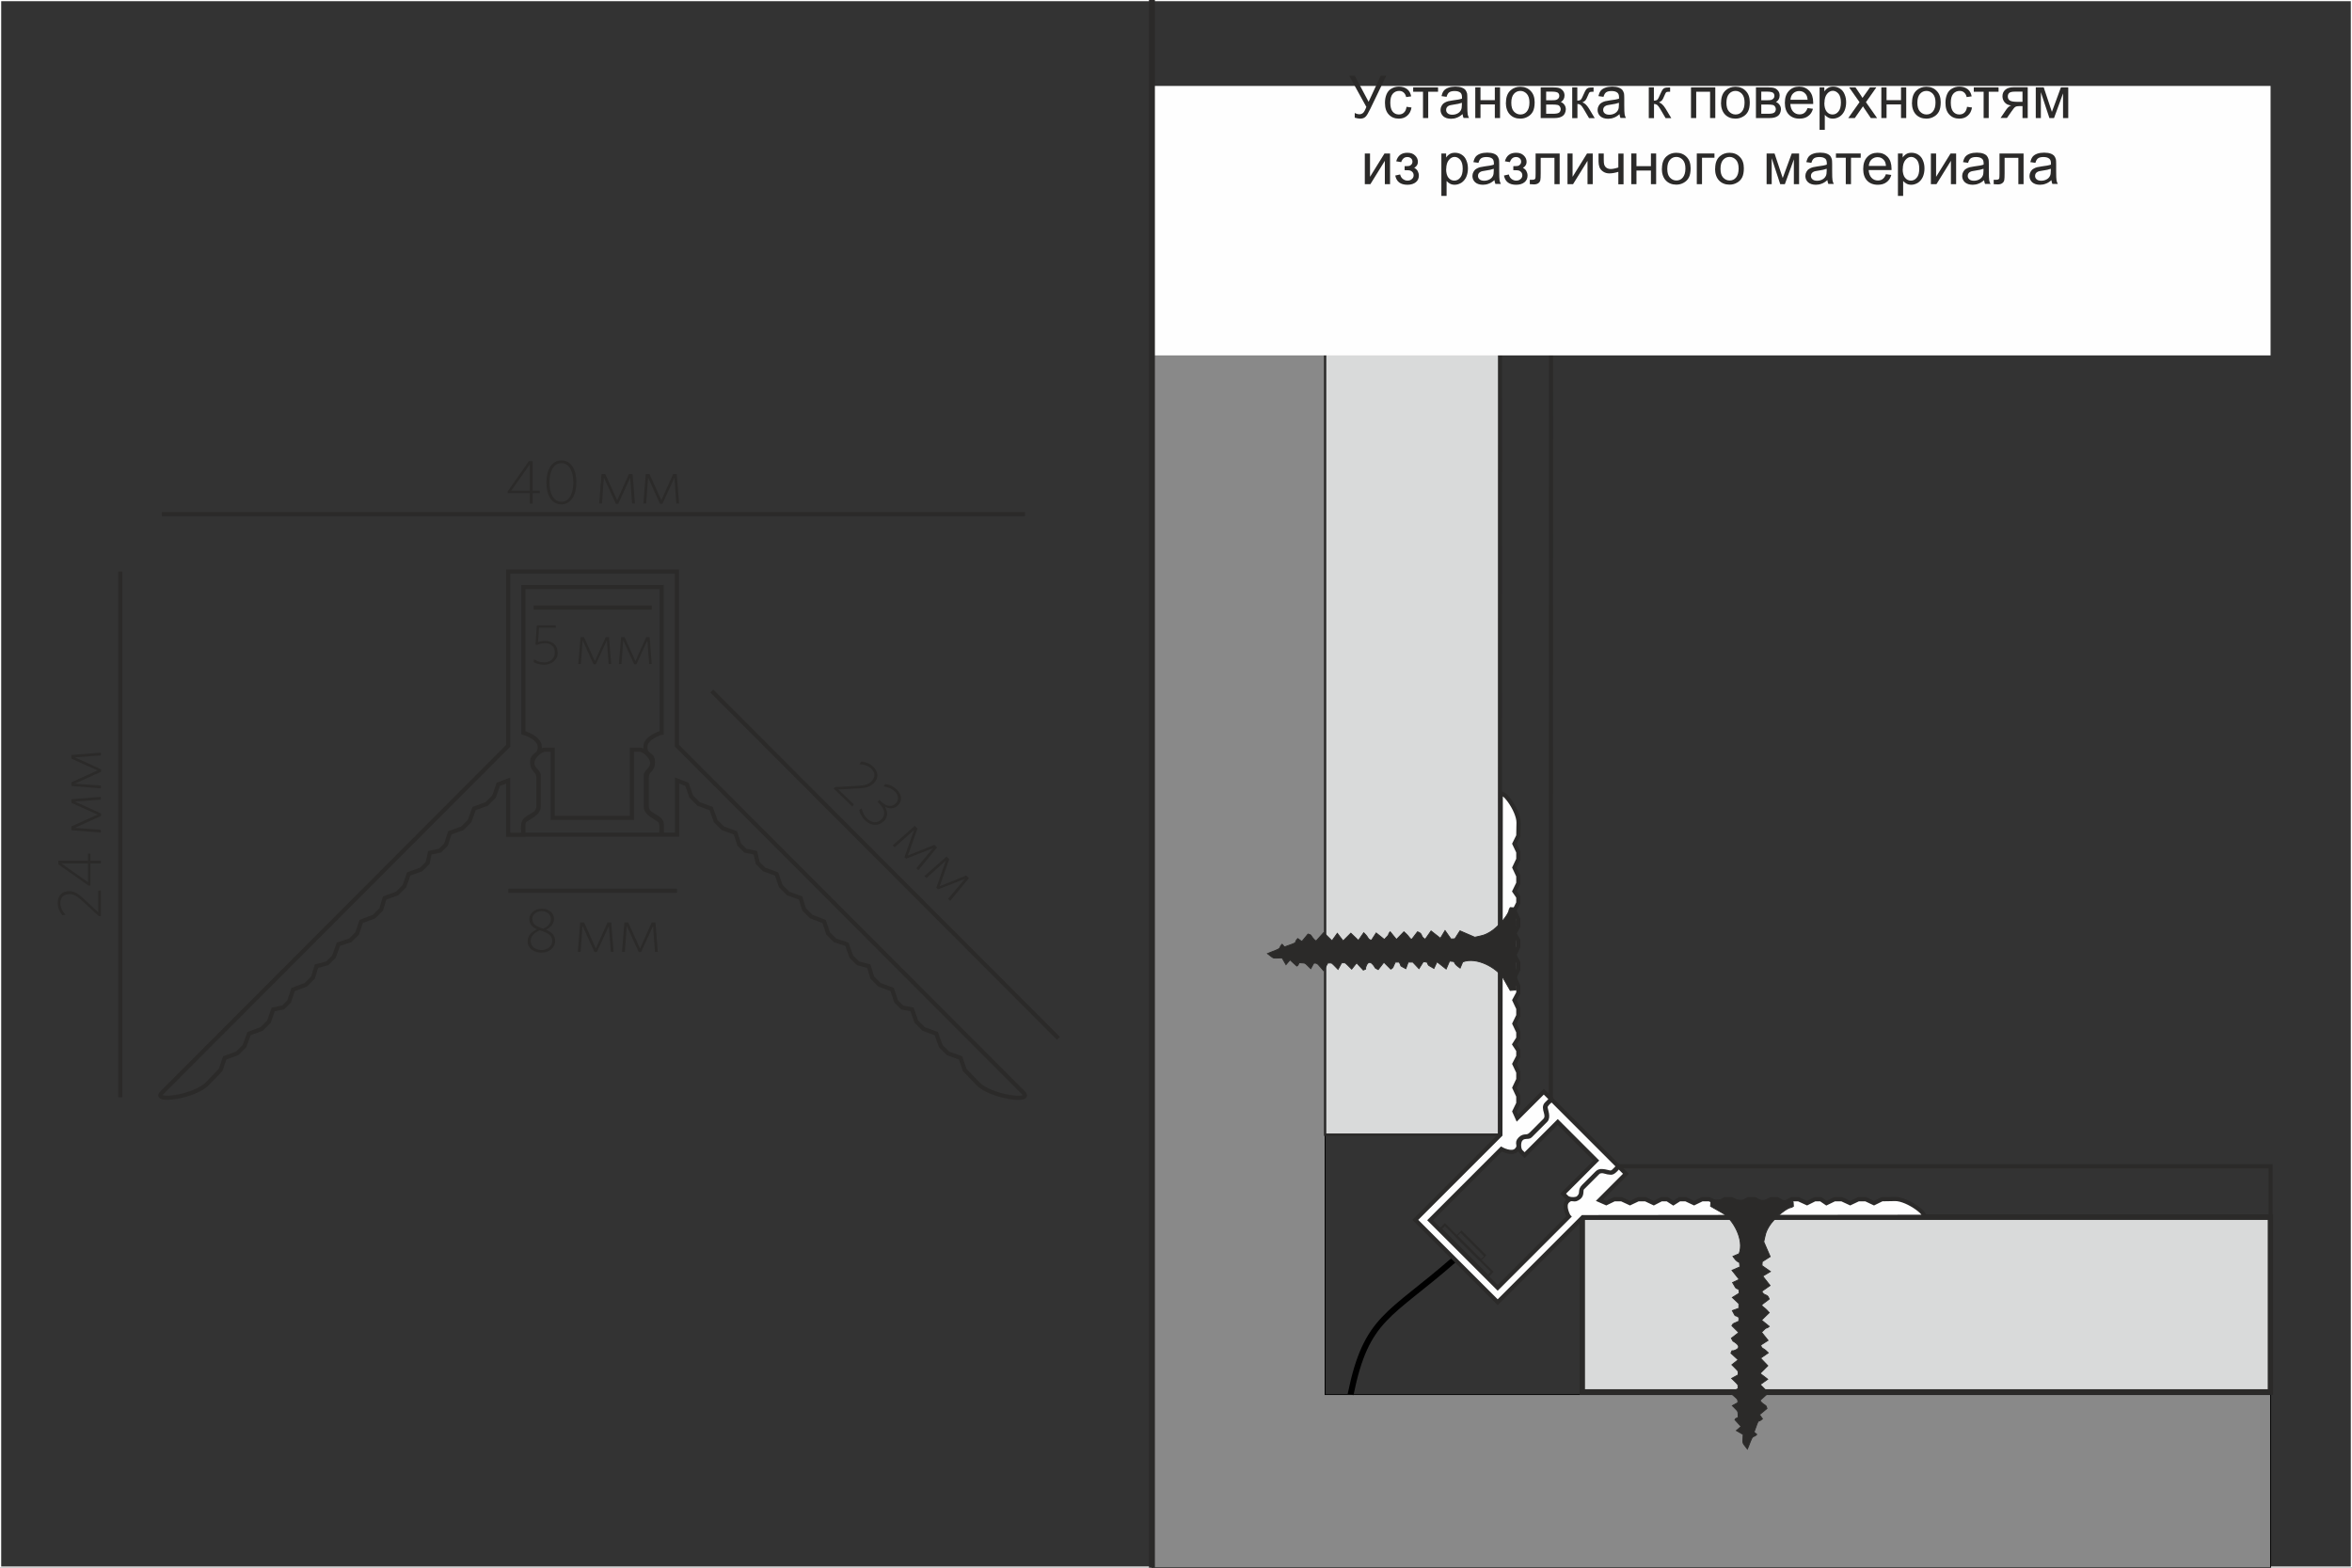 <?xml version="1.0" encoding="UTF-8"?>
<!DOCTYPE svg PUBLIC "-//W3C//DTD SVG 1.1//EN" "http://www.w3.org/Graphics/SVG/1.1/DTD/svg11.dtd">
<!-- Creator: CorelDRAW X6 -->
<svg xmlns="http://www.w3.org/2000/svg" xml:space="preserve" width="198.438mm" height="132.292mm" version="1.1" style="shape-rendering:geometricPrecision; text-rendering:geometricPrecision; image-rendering:optimizeQuality; fill-rule:evenodd; clip-rule:evenodd"
viewBox="0 0 19844 13229"
 xmlns:xlink="http://www.w3.org/1999/xlink">
 <rect x="0" y="0" width="19844" height="13229" fill="#333333" stroke="none"/>
 <defs>
  <style type="text/css">
   <![CDATA[
    .str2 {stroke:black;stroke-width:7.62}
    .str5 {stroke:#2B2A29;stroke-width:7.62}
    .str0 {stroke:#FEFEFE;stroke-width:20}
    .str4 {stroke:#2B2A29;stroke-width:20}
    .str1 {stroke:#2B2A29;stroke-width:35}
    .str3 {stroke:black;stroke-width:50}
    .str6 {stroke:#2B2A29;stroke-width:50}
    .fil0 {fill:none}
    .fil2 {fill:none;fill-rule:nonzero}
    .fil6 {fill:#2B2A29}
    .fil3 {fill:#898989}
    .fil4 {fill:#D9DADA}
    .fil5 {fill:#FEFEFE}
    .fil1 {fill:#2B2A29;fill-rule:nonzero}
   ]]>
  </style>
 </defs>
 <g id="Слой_x0020_1">
  <rect class="fil0 str0" width="19844" height="13229"/>
  <path class="fil0 str1" d="M5584 6182c0,0 -139,39 -139,121 0,82 64,50 64,128 0,78 -53,60 -53,139 0,78 0,139 0,231 0,92 128,78 128,160l0 82 128 0 0 -457 84 33 36 103 62 62 106 39 38 105 62 62 105 38 32 99 51 51 85 18 20 87 54 54 105 38 36 103 62 62 105 38 29 96 60 60 109 42 34 101 58 58 100 33 38 105 56 56 91 24 30 97 60 60 107 40 34 101 51 51 83 16 36 103 62 62 106 39 38 105 62 62 105 38 35 102 111 115c110,114 466,160 386,79l-2925 -2931 0 -1469 -1423 0 0 1470 -2924 2930c-80,80 276,35 386,-79l111 -115 35 -102 105 -38 62 -62 38 -105 106 -39 62 -62 36 -103 83 -16 51 -51 34 -101 107 -40 60 -60 30 -97 91 -24 56 -56 38 -105 100 -33 58 -58 34 -101 109 -42 60 -60 29 -96 105 -38 62 -62 36 -103 105 -38 54 -54 20 -87 85 -18 51 -51 32 -99 105 -38 62 -62 38 -105 106 -39 62 -62 36 -103 83 -32 0 457 128 0 0 -82c0,-82 128,-68 128,-160 0,-92 0,-153 0,-231 0,-78 -53,-60 -53,-139 0,-78 64,-46 64,-128 0,-82 -139,-121 -139,-121l0 -1229 1167 0 0 1229 -1 0zm-1092 249c2,-43 66,-105 107,-105 41,0 64,0 64,0l0 576c223,0 446,0 668,0l0 -576c0,0 23,0 64,0 41,0 105,62 107,105 7,57 -53,79 -53,110 0,31 0,212 0,269 0,57 91,91 117,115 26,24 11,118 11,118 -387,0 -773,0 -1160,0 0,0 -15,-94 11,-118 26,-24 116,-58 117,-115 0,-57 0,-238 0,-269 0,-31 -60,-54 -53,-110l0 0z"/>
  <line class="fil0 str1" x1="4289" y1="7517" x2="5712" y2= "7517" />
  <path class="fil1" d="M4451 7943c0,54 47,96 117,96 64,0 116,-41 116,-98 0,-47 -29,-76 -77,-95 37,-20 67,-49 67,-92 0,-48 -41,-86 -102,-86 -61,0 -106,39 -106,88 0,44 28,70 65,86 -50,23 -79,56 -79,101l0 0zm26 -2c0,-40 30,-71 77,-91 81,26 105,49 105,90 0,47 -42,77 -89,77 -54,0 -92,-30 -92,-76l0 0zm14 -186c0,-32 28,-66 79,-66 46,0 78,29 78,67 0,34 -24,62 -64,81 -72,-23 -92,-43 -92,-82z"/>
  <polygon id="_1" class="fil1" points="5177,8032 5157,7784 5126,7784 5027,8004 4928,7784 4895,7784 4875,8032 4899,8032 4915,7813 5016,8034 5036,8034 5137,7814 5153,8032 "/>
  <polygon id="_2" class="fil1" points="5550,8032 5530,7784 5499,7784 5400,8004 5300,7784 5268,7784 5248,8032 5272,8032 5288,7813 5389,8034 5409,8034 5510,7814 5526,8032 "/>
  <line class="fil2 str1" x1="1015" y1="4823" x2="1015" y2= "9260" />
  <path class="fil1" d="M851 7514l-22 3 0 182 -125 -117c-47,-44 -79,-62 -123,-62 -56,0 -94,37 -94,100 0,43 17,76 39,103l26 -4c-24,-29 -43,-61 -43,-98 0,-46 28,-76 74,-76 37,0 63,13 109,55l142 131 17 0 0 -219 0 0z"/>
  <path id="_1_0" class="fil1" d="M763 7203l-21 0 0 60 -250 0 0 31 255 179 16 0 0 -186 88 0 0 -24 -88 0 0 -60 0 0zm-21 84l0 157 -223 -157 223 0z"/>
  <polygon id="_2_1" class="fil1" points="851,6724 603,6744 603,6775 823,6874 603,6973 603,7006 851,7026 851,7002 632,6986 853,6885 853,6865 632,6764 851,6748 "/>
  <polygon id="_3" class="fil1" points="851,6351 603,6371 603,6402 823,6501 603,6601 603,6633 851,6653 851,6629 632,6613 853,6512 853,6492 632,6391 851,6375 "/>
  <line class="fil2 str1" x1="1365" y1="4339" x2="8648" y2= "4339" />
  <path class="fil1" d="M4554 4162l0 -21 -60 0 0 -250 -31 0 -179 255 0 16 186 0 0 88 24 0 0 -88 60 0 0 0zm-84 -21l-157 0 157 -223 0 223z"/>
  <path id="_1_2" class="fil1" d="M4863 4070c0,-109 -46,-185 -126,-185 -80,0 -127,77 -127,186 0,109 46,185 126,185 80,0 127,-77 127,-186zm-26 1c0,94 -34,163 -100,163 -67,0 -101,-70 -101,-163 0,-94 34,-163 101,-163 66,0 100,70 100,163z"/>
  <polygon id="_2_3" class="fil1" points="5357,4249 5337,4001 5306,4001 5207,4221 5107,4001 5075,4001 5055,4249 5079,4249 5095,4030 5196,4251 5216,4251 5317,4031 5333,4249 "/>
  <polygon id="_3_4" class="fil1" points="5730,4249 5710,4001 5679,4001 5580,4221 5480,4001 5448,4001 5428,4249 5452,4249 5468,4030 5568,4251 5589,4251 5690,4031 5706,4249 "/>
  <line class="fil2 str1" x1="6005" y1="5831" x2="8930" y2= "8762" />
  <path class="fil1" d="M7191 6806l13 -18 -131 -126 171 -9c64,-3 99,-14 130,-46 39,-40 39,-93 -7,-137 -31,-30 -67,-40 -101,-43l-15 22c37,2 73,11 100,37 34,32 35,73 4,105 -26,27 -53,36 -116,40l-193 11 -12 12 157 152 0 0z"/>
  <path id="_1_5" class="fil1" d="M7457 6930c36,-37 34,-79 10,-122 35,17 77,21 110,-13 34,-35 36,-87 -12,-133 -30,-29 -62,-41 -95,-46l-15 20c34,5 66,16 94,42 36,34 35,73 9,101 -31,32 -77,30 -123,-14l-16 -15 -14 18 11 11c54,52 55,100 21,135 -32,33 -80,33 -120,-5 -27,-26 -39,-52 -47,-88l-21 15c6,29 23,61 51,88 48,46 114,49 155,7l0 0z"/>
  <polygon id="_2_6" class="fil1" points="7748,7344 7906,7151 7884,7129 7660,7219 7741,6992 7718,6969 7531,7134 7548,7150 7712,7004 7631,7233 7645,7246 7871,7158 7731,7327 "/>
  <polygon id="_3_7" class="fil1" points="8017,7602 8175,7410 8152,7388 7928,7478 8009,7250 7986,7228 7799,7393 7817,7409 7980,7262 7900,7491 7914,7505 8140,7417 7999,7585 "/>
  <line class="fil2 str1" x1="4502" y1="5127" x2="5499" y2= "5127" />
  <path class="fil1" d="M4704 5505c0,-60 -41,-97 -106,-97 -25,0 -43,5 -59,11l9 -122 143 0 -3 -20 -159 0 -11 162 13 3c18,-7 37,-14 67,-14 53,0 83,30 83,78 0,55 -43,84 -90,84 -35,0 -60,-10 -85,-26l-3 23c22,13 50,23 88,23 62,0 115,-41 115,-105l0 0z"/>
  <polygon id="_1_8" class="fil1" points="5157,5604 5138,5377 5110,5377 5019,5579 4927,5377 4898,5377 4879,5604 4901,5604 4916,5403 5008,5606 5027,5606 5120,5404 5135,5604 "/>
  <polygon id="_2_9" class="fil1" points="5499,5604 5481,5377 5452,5377 5361,5579 5270,5377 5240,5377 5222,5604 5244,5604 5258,5403 5351,5606 5369,5606 5462,5404 5477,5604 "/>
  <polygon class="fil3 str2" points="9719,2169 11180,2169 11180,11768 19157,11768 19157,13229 11180,13229 9719,13229 9719,11768 "/>
  <path class="fil0 str3" d="M11395 11768c133,-656 327,-658 876,-1140"/>
  <rect class="fil4 str4" x="11180" y="2513" width="1475" height="7062"/>
  <rect class="fil4 str1" transform="matrix(2.92438E-014 -1.343 1.3 4.18802E-014 13350 11746.9)" width="1099" height="4466"/>
  <polygon class="fil0 str1" points="12655,9576 13085,9277 13086,2927 12656,2940 "/>
  <path class="fil0 str1" d="M19157 10272l0 -430c-1834,0 -3669,0 -5503,0l-304 430 5807 0z"/>
  <path class="fil5 str1" d="M13234 10263c0,0 -49,-87 -9,-127 40,-40 56,7 94,-31 38,-38 4,-56 42,-94 38,-38 68,-68 113,-113 45,-45 101,24 141,-16l40 -40 63 63 -223 223 57 25 68 -33 61 0 71 33 70 -33 61 0 70 33 64 -33 50 0 51 33 52 -33 53 0 70 33 68 -33 60 0 70 33 61 -33 59 0 73 33 66 -33 57 0 65 33 70 -33 55 0 56 33 62 -33 59 0 72 33 66 -33 50 0 48 33 68 -33 61 0 71 33 70 -33 61 0 70 33 67 -33 110 -2c110,-2 306,150 227,150l-2861 3 -718 718 -695 -695 718 -718 3 -2860c0,-78 152,118 150,227l-2 110 -33 67 33 70 0 61 -33 70 33 71 0 61 -33 68 33 48 0 50 -33 66 33 72 0 59 -33 62 33 56 0 55 -33 70 33 65 0 57 -33 66 33 73 0 59 -33 61 33 70 0 60 -33 68 33 70 0 53 -33 52 33 51 0 50 -33 64 33 70 0 61 -33 70 33 71 0 61 -33 68 25 56 223 -223 63 63 -40 40c-40,40 30,96 -16,141 -45,45 -75,75 -113,113 -38,38 -56,4 -94,42 -38,38 9,54 -31,94 -40,40 -127,-9 -127,-9l-601 601 570 570 601 -601 0 0zm-403 -649c-20,22 -19,83 1,103 20,20 31,31 31,31l280 -280c108,108 217,217 325,325l-280 280c0,0 11,11 31,31 20,20 81,21 103,1 31,-24 13,-64 28,-79 15,-15 103,-103 131,-131 28,-28 88,0 112,1 24,1 63,-52 63,-52 -188,-188 -376,-376 -564,-564 0,0 -53,39 -52,63 1,24 29,84 1,112 -28,28 -116,116 -131,131 -15,15 -55,-3 -79,28l0 0z"/>
  <g id="_152808192">
   <path class="fil6 str5" d="M15129 10145l2 35c-24,15 -20,7 -36,14 -48,20 -132,95 -167,151 -34,55 -33,74 -47,134l54 125 -67 43 -2 33 71 50 -65 39 62 79 -70 49c23,46 46,15 63,65l-64 49c11,26 12,7 64,66l-65 63 65 53c-33,28 -9,-8 -65,49l55 69 -62 40c12,38 13,13 64,65l-65 45 61 64 -65 65 64 49 -63 45 69 70 -71 64c11,15 11,17 27,29 28,20 23,10 32,39l-63 52 25 35c-46,43 -22,-25 -71,112l23 20c-21,21 -19,10 -33,21 -13,9 -30,66 -46,102 -48,-64 -38,-35 -36,-123l-57 -33 40 -34 -52 -57c9,-13 0,-6 17,-15l11 -5c-5,-64 6,-40 -50,-99l46 -25c4,-35 -10,-35 -63,-83l65 -36c-1,-43 8,-24 -54,-86l55 -30c0,-41 8,-22 -53,-85l53 -42 -61 -56c18,-39 -3,-8 38,-26 69,-30 -19,-74 -21,-76l-13 -24 62 -48 -58 -58c14,-24 8,-13 59,-38l0 -32c-44,-30 -19,10 -55,-57l55 -20 0 -39 -55 -52 58 -36c-2,-52 -10,-26 -31,-47l-25 -43 56 -26 -61 -77 67 -29 -4 -37c-30,-13 -36,-27 -55,-52l52 -22c45,-118 -49,-284 -134,-340l-107 -61 4 -48c67,-12 262,-1 342,0 65,1 308,-9 350,10l0 0z"/>
   <path class="fil6 str5" d="M14800 11991l-23 78 -66 -42 41 -12 -63 -86c20,2 92,47 111,63l0 0z"/>
   <path class="fil6 str5" d="M15053 10157c-9,13 -112,7 -131,7 -154,-1 -259,-1 -414,-13l545 5z"/>
   <path class="fil6 str5" d="M14831 11785l-2 29c-48,-4 -104,-71 -136,-105 16,0 120,61 138,76z"/>
   <path class="fil6 str5" d="M14837 11126l-141 -77 6 -28c24,8 50,28 70,43 30,23 65,27 64,61z"/>
   <path class="fil6 str5" d="M14837 11238c-26,-5 -53,-26 -78,-40 -41,-23 -33,-19 -61,-58 22,1 57,25 75,38 31,22 63,18 64,59l0 0z"/>
   <path class="fil6 str5" d="M14831 11585c-51,-21 -101,-65 -142,-100 20,-5 62,25 81,38 27,18 71,22 61,63l0 0z"/>
   <path class="fil6 str5" d="M14829 11354l-71 -42c-45,-23 -31,-12 -61,-56 3,0 174,72 132,98z"/>
   <path class="fil6 str5" d="M14847 10779c-48,-5 -110,-69 -145,-101 28,5 57,29 85,44 23,12 66,25 60,57z"/>
   <path class="fil6 str5" d="M14706 11407c-2,-20 -4,0 -10,-43 36,4 109,71 138,96 -24,3 -38,-14 -60,-26 -40,-23 -48,-31 -68,-28z"/>
   <path class="fil6 str5" d="M14838 11007c-35,-12 -46,-30 -73,-44 -44,-23 -42,-26 -64,-60 28,8 57,31 80,46 25,16 65,29 57,58l0 0z"/>
   <path class="fil6 str5" d="M14781 11018c8,14 -3,3 9,12l95 41 -28 18 -142 -86c22,12 42,19 66,15z"/>
   <path class="fil6 str5" d="M14832 11691c-55,-12 -98,-61 -136,-99 20,6 48,30 70,41 30,15 62,26 65,58l0 0z"/>
   <path class="fil6 str5" d="M14870 11759l-28 10 -134 -80c27,7 153,50 162,70l0 0z"/>
   <path class="fil6 str5" d="M14701 10792c81,35 87,50 145,109l-145 -91 0 -18 0 0z"/>
   <path class="fil6 str5" d="M14875 11305c-37,22 -47,-3 -76,-21 -19,-12 -56,-27 -70,-43 24,7 140,47 147,63z"/>
   <path class="fil6 str5" d="M14797 11875l26 46c-39,-4 -101,-68 -131,-96 34,8 67,57 105,49l0 0z"/>
   <path class="fil6 str5" d="M14706 11407c12,32 66,44 93,67 -26,-14 -131,-37 -144,-59 29,-19 21,-6 52,-8z"/>
   <path class="fil6 str5" d="M14813 10787c-28,-9 -135,-45 -153,-58 34,-22 46,-8 79,14 17,12 55,35 74,44z"/>
   <path class="fil6 str5" d="M14866 11651c-44,9 -41,-11 -71,-27l-69 -42c26,6 140,46 141,69z"/>
   <path class="fil6 str5" d="M14880 10961c-35,18 -84,-27 -140,-64 19,5 51,20 74,28 31,11 40,14 67,35z"/>
   <path class="fil6 str5" d="M14887 10839c-36,23 -37,10 -74,-11 -25,-14 -54,-32 -79,-47l153 58z"/>
   <path class="fil6 str5" d="M14871 11528l-26 13 -103 -65c32,17 100,26 130,52l0 0z"/>
   <path class="fil6 str5" d="M14804 11248c-1,-1 -123,-44 -148,-58 56,-25 94,36 148,58z"/>
   <path class="fil6 str5" d="M14800 11700c-23,-14 -118,-36 -147,-58 32,-22 37,-6 75,16 22,12 52,36 71,42z"/>
   <path class="fil6 str5" d="M14807 10670c-21,-6 -54,-16 -73,-25l-70 -32c49,-20 100,38 143,57z"/>
   <path class="fil6 str5" d="M14873 11415c-31,18 -35,4 -62,-9 -17,-9 -55,-26 -65,-39 24,4 107,36 127,49l0 0z"/>
   <path class="fil6 str5" d="M14798 11129c-17,9 -10,2 -31,-8 -35,-16 -49,-16 -107,-47 38,-19 100,37 139,55z"/>
   <path class="fil6 str5" d="M14783 11818c-52,-13 -86,-32 -129,-59 28,-12 105,38 129,59z"/>
   <path class="fil6 str5" d="M14874 11191c-28,17 -42,0 -70,-20 -12,-9 -56,-33 -70,-39 29,4 110,41 139,59l0 0z"/>
   <path class="fil6 str5" d="M14887 10731c-31,15 -33,7 -61,-12 -20,-13 -45,-23 -63,-36 15,-3 105,35 124,47l0 0z"/>
   <path class="fil6 str5" d="M14796 11357l-140 -53c35,-23 101,33 140,53z"/>
   <path class="fil6 str5" d="M14797 11875c-9,-24 -24,-26 -62,-51l133 57c-8,-1 -10,5 -29,2 -27,-4 -10,-11 -42,-7l0 0z"/>
   <path class="fil6 str5" d="M14784 10890c-13,-1 -99,-42 -117,-53 45,-19 75,37 117,53z"/>
   <path class="fil6 str5" d="M14768 11573l-109 -46c31,-16 86,22 109,46z"/>
   <polygon class="fil6 str5" points="14676,11859 14759,11910 14659,11870 "/>
   <path class="fil6 str5" d="M14836 11965c-40,21 -58,-26 -95,-37l95 37z"/>
   <path class="fil6 str5" d="M14781 11018c4,-26 -11,-11 -58,-33l-63 -32 147 60 -27 6 0 0z"/>
   <path class="fil6 str5" d="M14758 12128c-2,14 -4,26 -13,30 -14,-18 -10,-17 -5,-40l19 10z"/>
  </g>
  <g id="_152797632">
   <path class="fil6 str5" d="M12777 7661l-35 -2c-15,24 -7,20 -14,36 -20,48 -95,132 -151,167 -55,34 -74,33 -134,47l-125 -54 -43 67 -33 2 -50 -71 -39 65 -79 -62 -49 70c-46,-23 -15,-46 -65,-63l-49 64c-26,-11 -7,-12 -66,-64l-63 65 -53 -65c-28,33 8,9 -49,65l-69 -55 -40 62c-38,-12 -13,-13 -65,-64l-45 65 -64 -61 -65 65 -49 -64 -45 63 -70 -69 -64 71c-15,-11 -17,-11 -29,-27 -21,-28 -10,-23 -39,-32l-52 63 -35 -25c-43,46 25,22 -112,71l-20 -23c-21,21 -10,19 -21,33 -9,13 -66,30 -102,46 64,48 35,38 123,36l33 57 34 -40 57 52c12,-9 6,0 15,-17l4 -11c64,5 40,-6 99,50l25 -46c35,-4 35,10 83,63l36 -65c43,1 24,-8 86,54l30 -55c41,0 22,-8 85,53l42 -53 56 61c39,-18 8,3 26,-38 30,-69 74,19 76,21l24 13 48 -62 58 58c24,-14 13,-8 38,-59l32 0c30,44 -10,19 57,55l20 -55 39 0 52 55 36 -58c52,2 26,10 47,31l43 25 26 -56 77 61 29 -67 37 4c13,30 27,36 52,55l22 -52c118,-45 284,49 340,134l61 107 48 -4c12,-67 1,-262 0,-342 -1,-65 9,-308 -10,-350l0 0z"/>
   <path class="fil6 str5" d="M10931 7989l-78 23 42 66 12 -41 86 63c-2,-20 -47,-92 -63,-111l0 0z"/>
   <path class="fil6 str5" d="M12765 7737c-13,9 -7,112 -7,131 1,154 1,259 12,414l-5 -545z"/>
   <path class="fil6 str5" d="M11137 7959l-29 2c4,48 71,104 105,136 0,-16 -61,-120 -76,-138z"/>
   <path class="fil6 str5" d="M11796 7952l77 141 28 -6c-8,-24 -28,-50 -43,-70 -23,-30 -27,-65 -61,-64z"/>
   <path class="fil6 str5" d="M11685 7953c5,26 26,53 40,78 23,41 19,33 58,61 -1,-22 -25,-57 -38,-75 -22,-31 -18,-63 -59,-64l0 0z"/>
   <path class="fil6 str5" d="M11337 7959c21,51 65,100 100,142 5,-20 -25,-62 -38,-81 -18,-27 -22,-71 -63,-61l0 0z"/>
   <path class="fil6 str5" d="M11568 7961l42 71c23,45 12,31 56,61 0,-3 -72,-174 -98,-132z"/>
   <path class="fil6 str5" d="M12144 7943c5,48 69,110 101,145 -5,-28 -29,-57 -44,-85 -12,-23 -25,-66 -57,-60z"/>
   <path class="fil6 str5" d="M11515 8083c20,2 0,4 43,10 -4,-36 -71,-109 -96,-138 -3,24 14,38 26,60 23,40 31,48 28,68z"/>
   <path class="fil6 str5" d="M11915 7952c13,35 30,46 44,73 23,44 26,42 60,64 -8,-28 -31,-57 -46,-80 -16,-25 -28,-65 -58,-57l0 0z"/>
   <path class="fil6 str5" d="M11904 8008c-14,-8 -3,3 -12,-9l-41 -95 -18 28 86 142c-12,-22 -19,-42 -15,-66l0 0z"/>
   <path class="fil6 str5" d="M11231 7957c12,55 60,98 99,136 -6,-20 -30,-48 -41,-70 -15,-30 -26,-62 -58,-65l0 0z"/>
   <path class="fil6 str5" d="M11163 7919l-10 28 80 134c-7,-27 -50,-153 -70,-162z"/>
   <path class="fil6 str5" d="M12130 8088c-35,-81 -50,-87 -109,-145l91 145 18 0z"/>
   <path class="fil6 str5" d="M11617 7914c-22,37 3,47 21,76 12,19 27,56 43,70 -7,-24 -47,-140 -63,-147l0 0z"/>
   <path class="fil6 str5" d="M11047 7993l-46 -26c4,39 68,101 96,131 -8,-34 -57,-67 -49,-105l0 0z"/>
   <path class="fil6 str5" d="M11515 8083c-32,-12 -44,-66 -67,-93 14,26 37,131 59,144 19,-29 6,-21 8,-52l0 0z"/>
   <path class="fil6 str5" d="M12135 7976c9,28 45,135 58,153 22,-34 8,-46 -14,-79 -12,-17 -35,-55 -44,-74z"/>
   <path class="fil6 str5" d="M11271 7923c-9,44 11,41 27,71l42 69c-6,-26 -46,-140 -69,-141z"/>
   <path class="fil6 str5" d="M11962 7910c-18,35 27,84 64,140 -5,-19 -20,-51 -28,-74 -11,-31 -14,-40 -35,-67z"/>
   <path class="fil6 str5" d="M12083 7903c-23,36 -10,37 11,74 14,25 32,54 47,79l-58 -153z"/>
   <path class="fil6 str5" d="M11394 7918l-13 26 65 103c-17,-32 -26,-100 -52,-130l0 0z"/>
   <path class="fil6 str5" d="M11674 7985c1,1 44,123 58,148 25,-56 -36,-94 -58,-148z"/>
   <path class="fil6 str5" d="M11222 7990c14,23 36,118 58,147 22,-32 6,-37 -16,-75 -12,-22 -36,-52 -42,-71l0 0z"/>
   <path class="fil6 str5" d="M12252 7983c6,21 16,54 25,73l32 70c20,-49 -38,-100 -57,-143z"/>
   <path class="fil6 str5" d="M11507 7916c-18,31 -4,35 9,62 9,17 26,55 39,65 -4,-24 -36,-107 -49,-127l0 0z"/>
   <path class="fil6 str5" d="M11793 7992c-9,17 -2,10 8,31 16,35 16,49 47,107 19,-38 -37,-100 -55,-139z"/>
   <path class="fil6 str5" d="M11104 8006c13,52 32,86 59,129 12,-28 -38,-105 -59,-129z"/>
   <path class="fil6 str5" d="M11731 7915c-17,28 0,42 20,70 9,12 33,56 39,70 -4,-29 -41,-110 -59,-139l0 0z"/>
   <path class="fil6 str5" d="M12191 7902c-15,31 -7,33 12,61 13,20 23,45 36,63 3,-15 -35,-105 -47,-124l0 0z"/>
   <path class="fil6 str5" d="M11565 7994l53 140c23,-35 -33,-101 -53,-140z"/>
   <path class="fil6 str5" d="M11047 7993c24,9 26,24 51,62l-57 -133c1,8 -5,10 -2,29 4,27 11,10 7,42l0 0z"/>
   <path class="fil6 str5" d="M12032 8006c1,13 42,99 52,117 19,-45 -37,-75 -52,-117z"/>
   <path class="fil6 str5" d="M11350 8022l46 109c16,-31 -22,-86 -46,-109z"/>
   <polygon class="fil6 str5" points="11064,8113 11012,8031 11052,8131 "/>
   <path class="fil6 str5" d="M10957 7954c-21,40 26,58 36,95l-36 -95z"/>
   <path class="fil6 str5" d="M11904 8008c26,-4 11,11 33,58l32 63 -60 -147 -6 27 0 0z"/>
   <path class="fil6 str5" d="M10794 8032c-14,2 -26,4 -30,13 18,14 17,10 40,5l-10 -19 0 0z"/>
  </g>
  <rect class="fil5" x="9719" y="725" width="9438" height="2274"/>
  <line class="fil0 str6" x1="9719" y1="0" x2="9719" y2= "13229" />
  <path class="fil1" d="M11382 639l48 0 117 220 102 -220 47 0 -134 278c-17,35 -30,58 -41,68 -11,11 -26,16 -46,16 -12,0 -27,-3 -45,-8l0 -40c13,7 26,11 40,11 12,0 21,-4 30,-11 8,-7 18,-24 28,-51l-145 -263 0 0z"/>
  <path id="_1_10" class="fil1" d="M11866 901l43 6c-5,30 -17,53 -36,69 -19,17 -43,25 -71,25 -35,0 -64,-12 -85,-35 -22,-23 -32,-56 -32,-99 0,-28 5,-52 14,-73 9,-21 23,-37 42,-47 19,-11 39,-16 62,-16 28,0 51,7 69,21 18,14 29,34 34,61l-42 6c-4,-17 -11,-30 -22,-39 -10,-9 -23,-13 -37,-13 -22,0 -40,8 -54,24 -14,16 -21,41 -21,75 0,35 7,60 20,76 13,16 31,24 52,24 17,0 32,-5 43,-16 12,-11 19,-27 22,-49l0 0z"/>
  <polygon id="_2_11" class="fil1" points="11923,737 12133,737 12133,774 12050,774 12050,996 12006,996 12006,774 11923,774 "/>
  <path id="_3_12" class="fil1" d="M12338 964c-16,14 -32,24 -47,29 -15,6 -31,9 -48,9 -28,0 -50,-7 -66,-21 -15,-14 -23,-32 -23,-53 0,-13 3,-24 9,-35 6,-11 13,-19 23,-25 9,-6 20,-11 32,-14 9,-2 22,-4 39,-7 35,-4 62,-9 78,-15 0,-6 0,-10 0,-11 0,-18 -4,-30 -12,-38 -11,-10 -28,-15 -50,-15 -21,0 -36,4 -46,11 -10,7 -17,20 -22,38l-43 -6c4,-18 10,-33 19,-45 9,-11 22,-20 39,-26 17,-6 37,-9 59,-9 22,0 40,3 54,8 14,5 24,12 31,20 6,8 11,18 14,30 1,7 2,21 2,40l0 58c0,41 1,66 3,77 2,11 5,21 11,31l-46 0c-4,-9 -7,-20 -8,-32l0 0zm-4 -97c-16,6 -40,12 -72,16 -18,3 -31,5 -38,9 -7,3 -13,8 -17,14 -4,6 -6,13 -6,21 0,12 4,21 13,29 9,8 22,12 39,12 17,0 32,-4 45,-11 13,-7 23,-17 29,-30 5,-10 7,-24 7,-44l0 -16 0 0z"/>
  <polygon id="_4" class="fil1" points="12447,737 12491,737 12491,845 12612,845 12612,737 12656,737 12656,996 12612,996 12612,881 12491,881 12491,996 12447,996 "/>
  <path id="_5" class="fil1" d="M12706 867c0,-48 13,-83 40,-106 22,-19 49,-29 81,-29 36,0 65,12 87,35 23,23 34,55 34,96 0,33 -5,59 -15,78 -10,19 -25,34 -44,44 -19,11 -40,16 -62,16 -36,0 -66,-12 -88,-35 -22,-23 -34,-57 -34,-100l0 0zm45 0c0,33 7,58 22,74 15,16 33,25 55,25 22,0 40,-8 54,-25 14,-17 22,-42 22,-76 0,-32 -7,-56 -22,-73 -15,-16 -33,-25 -54,-25 -22,0 -40,8 -55,25 -14,16 -22,41 -22,74l0 0z"/>
  <path id="_6" class="fil1" d="M13000 737l101 0c25,0 43,2 55,6 12,4 22,12 31,23 9,11 13,24 13,40 0,12 -3,23 -8,32 -5,9 -13,17 -23,23 12,4 22,12 30,23 8,11 12,24 12,39 -2,25 -10,43 -26,55 -16,12 -39,18 -69,18l-117 0 0 -259zm44 109l47 0c19,0 31,-1 38,-3 7,-2 13,-6 19,-12 5,-6 8,-13 8,-21 0,-14 -5,-23 -14,-29 -10,-5 -26,-8 -49,-8l-48 0 0 73zm0 114l58 0c25,0 42,-3 51,-9 9,-6 14,-16 15,-30 0,-8 -3,-16 -8,-23 -5,-7 -12,-12 -21,-13 -9,-2 -22,-3 -41,-3l-53 0 0 78 0 0z"/>
  <path id="_7" class="fil1" d="M13264 737l44 0 0 112c14,0 24,-3 29,-8 6,-5 14,-21 25,-47 9,-21 16,-34 21,-40 5,-6 12,-11 19,-13 7,-2 18,-3 34,-3l9 0 0 36 -12 0c-12,0 -19,2 -22,5 -3,4 -9,14 -16,32 -7,17 -13,29 -18,35 -5,6 -14,12 -26,18 19,5 37,23 56,53l48 80 -48 0 -47 -80c-10,-16 -18,-27 -25,-32 -7,-5 -16,-8 -26,-8l0 120 -44 0 0 -259 0 0z"/>
  <path id="_8" class="fil1" d="M13663 964c-16,14 -32,24 -47,29 -15,6 -31,9 -48,9 -28,0 -50,-7 -66,-21 -15,-14 -23,-32 -23,-53 0,-13 3,-24 9,-35 6,-11 13,-19 23,-25 9,-6 20,-11 32,-14 9,-2 22,-4 39,-7 35,-4 62,-9 78,-15 0,-6 0,-10 0,-11 0,-18 -4,-30 -13,-38 -11,-10 -28,-15 -50,-15 -21,0 -36,4 -46,11 -10,7 -17,20 -22,38l-43 -6c4,-18 10,-33 19,-45 9,-11 22,-20 39,-26 17,-6 37,-9 59,-9 22,0 40,3 54,8 14,5 24,12 31,20 6,8 11,18 14,30 1,7 2,21 2,40l0 58c0,41 1,66 3,77 2,11 5,21 11,31l-46 0c-4,-9 -7,-20 -8,-32l0 0zm-4 -97c-16,6 -40,12 -72,16 -18,3 -31,5 -38,9 -7,3 -13,8 -17,14 -4,6 -6,13 -6,21 0,12 4,21 13,29 9,8 22,12 39,12 17,0 32,-4 45,-11 13,-7 23,-17 29,-30 5,-10 7,-24 7,-44l0 -16 0 0z"/>
  <path id="_9" class="fil1" d="M13910 737l44 0 0 112c14,0 24,-3 29,-8 6,-5 14,-21 25,-47 9,-21 16,-34 21,-40 5,-6 12,-11 19,-13 7,-2 18,-3 34,-3l9 0 0 36 -12 0c-12,0 -19,2 -22,5 -3,4 -9,14 -16,32 -7,17 -13,29 -18,35 -5,6 -14,12 -26,18 19,5 37,23 56,53l48 80 -48 0 -47 -80c-10,-16 -18,-27 -25,-32 -7,-5 -16,-8 -26,-8l0 120 -44 0 0 -259 0 0z"/>
  <polygon id="_10" class="fil1" points="14267,737 14472,737 14472,996 14428,996 14428,774 14311,774 14311,996 14267,996 "/>
  <path id="_11" class="fil1" d="M14521 867c0,-48 13,-83 40,-106 22,-19 49,-29 81,-29 36,0 65,12 87,35 23,23 34,55 34,96 0,33 -5,59 -15,78 -10,19 -25,34 -44,44 -19,11 -40,16 -62,16 -36,0 -66,-12 -88,-35 -22,-23 -34,-57 -34,-100l0 0zm45 0c0,33 7,58 22,74 15,16 33,25 55,25 22,0 40,-8 54,-25 14,-17 22,-42 22,-76 0,-32 -7,-56 -22,-73 -15,-16 -33,-25 -54,-25 -22,0 -40,8 -55,25 -14,16 -22,41 -22,74l0 0z"/>
  <path id="_12" class="fil1" d="M14815 737l101 0c25,0 43,2 55,6 12,4 22,12 31,23 9,11 13,24 13,40 0,12 -3,23 -8,32 -5,9 -13,17 -23,23 12,4 22,12 30,23 8,11 12,24 12,39 -2,25 -10,43 -26,55 -16,12 -39,18 -69,18l-116 0 0 -259zm44 109l47 0c19,0 31,-1 38,-3 7,-2 13,-6 19,-12 5,-6 8,-13 8,-21 0,-14 -5,-23 -14,-29 -10,-5 -26,-8 -49,-8l-48 0 0 73zm0 114l58 0c25,0 42,-3 51,-9 9,-6 14,-16 15,-30 0,-8 -3,-16 -8,-23 -5,-7 -12,-12 -21,-13 -9,-2 -22,-3 -41,-3l-53 0 0 78 0 0z"/>
  <path id="_13" class="fil1" d="M15251 912l45 6c-7,26 -20,47 -40,61 -19,15 -44,22 -74,22 -38,0 -68,-12 -90,-35 -22,-23 -33,-56 -33,-98 0,-43 11,-77 34,-101 22,-24 51,-36 87,-36 35,0 63,12 85,35 22,24 33,57 33,99 0,3 0,6 0,12l-193 0c2,28 10,50 24,65 14,15 32,23 54,23 16,0 30,-4 41,-13 11,-8 20,-22 27,-41l0 0zm-144 -70l144 0c-2,-22 -7,-38 -17,-49 -14,-17 -32,-25 -54,-25 -20,0 -37,7 -51,20 -14,13 -21,32 -23,54z"/>
  <path id="_14" class="fil1" d="M15352 1095l0 -358 40 0 0 34c9,-13 20,-23 32,-30 12,-7 26,-10 43,-10 22,0 42,6 58,17 17,11 30,27 38,48 9,21 13,43 13,68 0,26 -5,50 -14,71 -10,21 -23,37 -41,49 -18,11 -37,17 -57,17 -15,0 -28,-3 -39,-9 -12,-6 -21,-14 -29,-23l0 126 -44 0 0 0zm40 -227c0,33 7,58 20,74 13,16 30,24 49,24 20,0 36,-8 50,-25 14,-16 21,-42 21,-76 0,-33 -7,-58 -20,-74 -14,-16 -30,-25 -48,-25 -19,0 -35,9 -49,26 -14,17 -22,43 -22,76l0 0z"/>
  <path id="_15" class="fil1" d="M15594 996l95 -134 -88 -125 54 0 41 61c8,12 14,21 18,28 7,-10 14,-20 20,-28l43 -61 54 0 -88 125 94 134 -53 0 -54 -80 -12 -19 -69 99 -54 0 0 0z"/>
  <polygon id="_16" class="fil1" points="15873,737 15917,737 15917,845 16039,845 16039,737 16083,737 16083,996 16039,996 16039,881 15917,881 15917,996 15873,996 "/>
  <path id="_17" class="fil1" d="M16132 867c0,-48 13,-83 40,-106 22,-19 49,-29 81,-29 36,0 65,12 87,35 23,23 34,55 34,96 0,33 -5,59 -15,78 -10,19 -25,34 -44,44 -19,11 -40,16 -62,16 -36,0 -66,-12 -88,-35 -22,-23 -34,-57 -34,-100l0 0zm45 0c0,33 7,58 22,74 15,16 33,25 55,25 22,0 40,-8 54,-25 14,-17 22,-42 22,-76 0,-32 -7,-56 -22,-73 -15,-16 -33,-25 -54,-25 -22,0 -40,8 -55,25 -14,16 -22,41 -22,74l0 0z"/>
  <path id="_18" class="fil1" d="M16595 901l43 6c-5,30 -17,53 -36,69 -19,17 -43,25 -71,25 -35,0 -64,-12 -85,-35 -22,-23 -32,-56 -32,-99 0,-28 5,-52 14,-73 9,-21 23,-37 42,-47 19,-11 39,-16 62,-16 28,0 51,7 69,21 18,14 29,34 34,61l-42 6c-4,-17 -11,-30 -22,-39 -10,-9 -23,-13 -37,-13 -22,0 -40,8 -54,24 -14,16 -21,41 -21,75 0,35 7,60 20,76 13,16 31,24 52,24 17,0 32,-5 43,-16 12,-11 19,-27 22,-49l0 0z"/>
  <polygon id="_19" class="fil1" points="16653,737 16862,737 16862,774 16779,774 16779,996 16736,996 16736,774 16653,774 "/>
  <path id="_20" class="fil1" d="M17108 737l0 259 -44 0 0 -101 -25 0c-15,0 -27,2 -34,6 -8,4 -19,17 -33,38l-39 56 -54 0 47 -69c14,-21 29,-33 43,-36 -25,-3 -44,-12 -56,-27 -12,-15 -18,-32 -18,-51 0,-23 8,-41 24,-55 16,-14 39,-21 69,-21l120 0 0 0zm-44 36l-62 0c-26,0 -43,4 -51,12 -8,8 -11,18 -11,29 0,15 6,27 17,34 11,7 31,11 59,11l48 0 0 -86 0 0z"/>
  <polygon id="_21" class="fil1" points="17176,737 17243,737 17312,944 17388,737 17450,737 17450,996 17406,996 17406,788 17330,996 17291,996 17219,778 17219,996 17176,996 "/>
  <polygon id="_22" class="fil1" points="11515,1295 11559,1295 11559,1492 11681,1295 11728,1295 11728,1554 11684,1554 11684,1357 11562,1554 11515,1554 "/>
  <path id="_23" class="fil1" d="M11851 1436l0 -34c18,0 31,-1 38,-2 7,-1 13,-5 19,-12 6,-6 9,-15 9,-24 0,-12 -4,-21 -12,-28 -8,-7 -18,-11 -31,-11 -25,0 -42,14 -52,43l-42 -7c13,-48 44,-72 94,-72 28,0 49,7 65,23 16,15 24,33 24,54 0,21 -10,38 -31,50 13,7 23,16 29,27 6,11 10,24 10,38 0,23 -8,42 -25,56 -17,14 -41,22 -71,22 -59,0 -93,-26 -103,-78l41 -9c4,16 11,29 23,38 12,9 25,14 39,14 15,0 27,-4 37,-13 10,-8 15,-19 15,-32 0,-10 -3,-19 -9,-26 -6,-7 -13,-12 -20,-14 -7,-2 -20,-3 -38,-3 -2,0 -5,0 -10,0l0 0z"/>
  <path id="_24" class="fil1" d="M12161 1653l0 -358 40 0 0 34c9,-13 20,-23 32,-30 12,-7 26,-10 43,-10 22,0 42,6 58,17 17,11 30,27 38,48 9,21 13,43 13,68 0,26 -5,50 -14,71 -10,21 -23,37 -41,49 -18,11 -37,17 -57,17 -15,0 -28,-3 -39,-9 -12,-6 -21,-14 -29,-23l0 126 -44 0 0 0zm40 -227c0,33 7,58 20,74 13,16 30,24 49,24 20,0 36,-8 50,-25 14,-16 21,-42 21,-76 0,-33 -7,-58 -20,-74 -14,-16 -30,-25 -48,-25 -19,0 -35,9 -49,26 -14,17 -22,43 -22,76l0 0z"/>
  <path id="_25" class="fil1" d="M12607 1521c-16,14 -32,24 -47,29 -15,6 -31,9 -48,9 -28,0 -50,-7 -66,-21 -15,-14 -23,-32 -23,-53 0,-13 3,-24 9,-35 6,-11 13,-19 23,-25 9,-6 20,-11 32,-14 9,-2 22,-4 39,-7 35,-4 62,-9 78,-15 0,-6 0,-10 0,-11 0,-18 -4,-30 -12,-38 -11,-10 -28,-15 -50,-15 -21,0 -36,4 -46,11 -10,7 -17,20 -22,38l-43 -6c4,-18 10,-33 19,-45 9,-11 22,-20 39,-26 17,-6 37,-9 59,-9 22,0 40,3 54,8 14,5 24,12 31,20 6,8 11,18 14,30 1,7 2,21 2,40l0 58c0,41 1,66 3,77 2,11 5,21 11,31l-46 0c-4,-9 -7,-20 -8,-32l0 0zm-4 -97c-16,6 -40,12 -72,16 -18,3 -31,5 -38,9 -7,3 -13,8 -17,14 -4,6 -6,13 -6,21 0,12 4,21 13,29 9,8 22,12 39,12 17,0 32,-4 45,-11 13,-7 23,-17 29,-30 5,-10 7,-24 7,-44l0 -16 0 0z"/>
  <path id="_26" class="fil1" d="M12768 1436l0 -34c18,0 31,-1 38,-2 7,-1 13,-5 19,-12 6,-6 9,-15 9,-24 0,-12 -4,-21 -12,-28 -8,-7 -18,-11 -31,-11 -25,0 -42,14 -52,43l-42 -7c13,-48 44,-72 94,-72 28,0 49,7 65,23 16,15 24,33 24,54 0,21 -10,38 -31,50 13,7 23,16 29,27 6,11 10,24 10,38 0,23 -8,42 -25,56 -17,14 -41,22 -71,22 -59,0 -93,-26 -103,-78l41 -9c4,16 11,29 23,38 12,9 25,14 39,14 15,0 27,-4 37,-13 10,-8 15,-19 15,-32 0,-10 -3,-19 -9,-26 -6,-7 -13,-12 -20,-14 -7,-2 -20,-3 -38,-3 -2,0 -5,0 -10,0l0 0z"/>
  <path id="_27" class="fil1" d="M12955 1295l204 0 0 259 -44 0 0 -222 -116 0 0 129c0,30 -1,50 -3,59 -2,10 -7,18 -16,25 -9,7 -21,11 -38,11 -10,0 -22,-1 -35,-2l0 -37 19 0c9,0 16,-1 20,-3 4,-2 6,-5 8,-9 1,-4 2,-17 2,-40l0 -171 0 0z"/>
  <polygon id="_28" class="fil1" points="13225,1295 13268,1295 13268,1492 13390,1295 13438,1295 13438,1554 13394,1554 13394,1357 13272,1554 13225,1554 "/>
  <path id="_29" class="fil1" d="M13487 1295l44 0 0 49c0,21 1,36 4,46 3,9 9,18 18,25 10,7 22,11 36,11 17,0 38,-4 65,-13l0 -117 44 0 0 259 -44 0 0 -105c-27,8 -52,13 -76,13 -20,0 -37,-5 -52,-15 -15,-10 -25,-22 -31,-37 -5,-14 -8,-30 -8,-48l0 -68 0 0z"/>
  <polygon id="_30" class="fil1" points="13763,1295 13807,1295 13807,1402 13929,1402 13929,1295 13973,1295 13973,1554 13929,1554 13929,1439 13807,1439 13807,1554 13763,1554 "/>
  <path id="_31" class="fil1" d="M14022 1424c0,-48 13,-83 40,-106 22,-19 49,-29 81,-29 36,0 65,12 87,35 23,23 34,55 34,96 0,33 -5,59 -15,78 -10,19 -25,34 -44,44 -19,11 -40,16 -62,16 -36,0 -66,-12 -88,-35 -22,-23 -34,-57 -34,-100l0 0zm45 0c0,33 7,58 22,74 15,16 33,25 55,25 22,0 40,-8 54,-25 14,-17 22,-42 22,-76 0,-32 -7,-56 -22,-73 -15,-16 -33,-25 -54,-25 -22,0 -40,8 -55,25 -14,16 -22,41 -22,74l0 0z"/>
  <polygon id="_32" class="fil1" points="14316,1295 14465,1295 14465,1331 14360,1331 14360,1554 14316,1554 "/>
  <path id="_33" class="fil1" d="M14471 1424c0,-48 13,-83 40,-106 22,-19 49,-29 81,-29 36,0 65,12 87,35 23,23 34,55 34,96 0,33 -5,59 -15,78 -10,19 -25,34 -44,44 -19,11 -40,16 -62,16 -36,0 -66,-12 -88,-35 -22,-23 -34,-57 -34,-100l0 0zm45 0c0,33 7,58 22,74 15,16 33,25 55,25 22,0 40,-8 54,-25 14,-17 22,-42 22,-76 0,-32 -7,-56 -22,-73 -15,-16 -33,-25 -54,-25 -22,0 -40,8 -55,25 -14,16 -22,41 -22,74l0 0z"/>
  <polygon id="_34" class="fil1" points="14905,1295 14972,1295 15041,1502 15117,1295 15179,1295 15179,1554 15135,1554 15135,1345 15059,1554 15020,1554 14948,1335 14948,1554 14905,1554 "/>
  <path id="_35" class="fil1" d="M15416 1521c-16,14 -32,24 -47,29 -15,6 -31,9 -48,9 -28,0 -50,-7 -66,-21 -15,-14 -23,-32 -23,-53 0,-13 3,-24 9,-35 6,-11 13,-19 23,-25 9,-6 20,-11 32,-14 9,-2 22,-4 39,-7 35,-4 62,-9 78,-15 0,-6 0,-10 0,-11 0,-18 -4,-30 -12,-38 -11,-10 -28,-15 -50,-15 -21,0 -36,4 -46,11 -10,7 -17,20 -22,38l-43 -6c4,-18 10,-33 19,-45 9,-11 22,-20 39,-26 17,-6 37,-9 59,-9 22,0 40,3 54,8 14,5 24,12 31,20 6,8 11,18 14,30 1,7 2,21 2,40l0 58c0,41 1,66 3,77 2,11 5,21 11,31l-46 0c-4,-9 -7,-20 -8,-32l0 0zm-4 -97c-16,6 -40,12 -72,16 -18,3 -31,5 -38,9 -7,3 -13,8 -17,14 -4,6 -6,13 -6,21 0,12 4,21 13,29 9,8 22,12 39,12 17,0 32,-4 45,-11 13,-7 23,-17 29,-30 5,-10 7,-24 7,-44l0 -16 0 0z"/>
  <polygon id="_36" class="fil1" points="15490,1295 15699,1295 15699,1331 15617,1331 15617,1554 15573,1554 15573,1331 15490,1331 "/>
  <path id="_37" class="fil1" d="M15912 1470l45 6c-7,26 -20,47 -40,61 -19,15 -44,22 -74,22 -38,0 -68,-12 -90,-35 -22,-23 -33,-56 -33,-98 0,-43 11,-77 34,-101 22,-24 51,-36 87,-36 35,0 63,12 85,35 22,24 33,57 33,99 0,3 0,6 0,12l-193 0c2,28 10,50 24,65 14,15 32,23 54,23 16,0 30,-4 41,-13 11,-8 20,-22 27,-41l0 0zm-144 -70l144 0c-2,-22 -7,-38 -17,-49 -14,-17 -32,-25 -54,-25 -20,0 -37,7 -51,20 -14,13 -21,32 -23,54z"/>
  <path id="_38" class="fil1" d="M16013 1653l0 -358 40 0 0 34c9,-13 20,-23 32,-30 12,-7 26,-10 43,-10 22,0 42,6 58,17 17,11 30,27 38,48 9,21 13,43 13,68 0,26 -5,50 -14,71 -10,21 -23,37 -41,49 -18,11 -37,17 -57,17 -15,0 -28,-3 -39,-9 -12,-6 -21,-14 -29,-23l0 126 -44 0 0 0zm40 -227c0,33 7,58 20,74 13,16 30,24 49,24 20,0 36,-8 50,-25 14,-16 21,-42 21,-76 0,-33 -7,-58 -20,-74 -14,-16 -30,-25 -48,-25 -19,0 -35,9 -49,26 -14,17 -22,43 -22,76l0 0z"/>
  <polygon id="_39" class="fil1" points="16291,1295 16335,1295 16335,1492 16457,1295 16504,1295 16504,1554 16460,1554 16460,1357 16338,1554 16291,1554 "/>
  <path id="_40" class="fil1" d="M16739 1521c-16,14 -32,24 -47,29 -15,6 -31,9 -48,9 -28,0 -50,-7 -66,-21 -15,-14 -23,-32 -23,-53 0,-13 3,-24 9,-35 6,-11 13,-19 23,-25 9,-6 20,-11 32,-14 9,-2 22,-4 39,-7 35,-4 62,-9 78,-15 0,-6 0,-10 0,-11 0,-18 -4,-30 -13,-38 -11,-10 -28,-15 -50,-15 -21,0 -36,4 -46,11 -10,7 -17,20 -22,38l-43 -6c4,-18 10,-33 19,-45 9,-11 22,-20 39,-26 17,-6 37,-9 59,-9 22,0 40,3 54,8 14,5 24,12 31,20 6,8 11,18 14,30 1,7 2,21 2,40l0 58c0,41 1,66 3,77 2,11 5,21 11,31l-46 0c-4,-9 -7,-20 -8,-32l0 0zm-4 -97c-16,6 -40,12 -72,16 -18,3 -31,5 -38,9 -7,3 -13,8 -17,14 -4,6 -6,13 -6,21 0,12 4,21 13,29 9,8 22,12 39,12 17,0 32,-4 45,-11 13,-7 23,-17 29,-30 5,-10 7,-24 7,-44l0 -16 0 0z"/>
  <path id="_41" class="fil1" d="M16869 1295l204 0 0 259 -44 0 0 -222 -116 0 0 129c0,30 -1,50 -3,59 -2,10 -7,18 -16,25 -9,7 -21,11 -38,11 -10,0 -22,-1 -35,-2l0 -37 19 0c9,0 16,-1 20,-3 4,-2 6,-5 8,-9 1,-4 2,-17 2,-40l0 -171 0 0z"/>
  <path id="_42" class="fil1" d="M17307 1521c-16,14 -32,24 -47,29 -15,6 -31,9 -48,9 -28,0 -50,-7 -66,-21 -15,-14 -23,-32 -23,-53 0,-13 3,-24 9,-35 6,-11 13,-19 23,-25 9,-6 20,-11 32,-14 9,-2 22,-4 39,-7 35,-4 62,-9 78,-15 0,-6 0,-10 0,-11 0,-18 -4,-30 -13,-38 -11,-10 -28,-15 -50,-15 -21,0 -36,4 -46,11 -10,7 -17,20 -22,38l-43 -6c4,-18 10,-33 19,-45 9,-11 22,-20 39,-26 17,-6 37,-9 59,-9 22,0 40,3 54,8 14,5 24,12 31,20 6,8 11,18 14,30 1,7 2,21 2,40l0 58c0,41 1,66 3,77 2,11 5,21 11,31l-46 0c-4,-9 -7,-20 -8,-32l0 0zm-4 -97c-16,6 -40,12 -72,16 -18,3 -31,5 -38,9 -7,3 -13,8 -17,14 -4,6 -6,13 -6,21 0,12 4,21 13,29 9,8 22,12 39,12 17,0 32,-4 45,-11 13,-7 23,-17 29,-30 5,-10 7,-24 7,-44l0 -16 0 0z"/>
  <g id="_291848816">
   <rect class="fil0 str4" transform="matrix(0.636 0.636 -0.636 0.636 12190.6 10334.1)" width="627.1" height="55.6"/>
   <rect class="fil0 str4" transform="matrix(0.325 0.325 0.696 -0.696 12288.1 10431.7)" width="627.1" height="55.6"/>
  </g>
 </g>
</svg>
